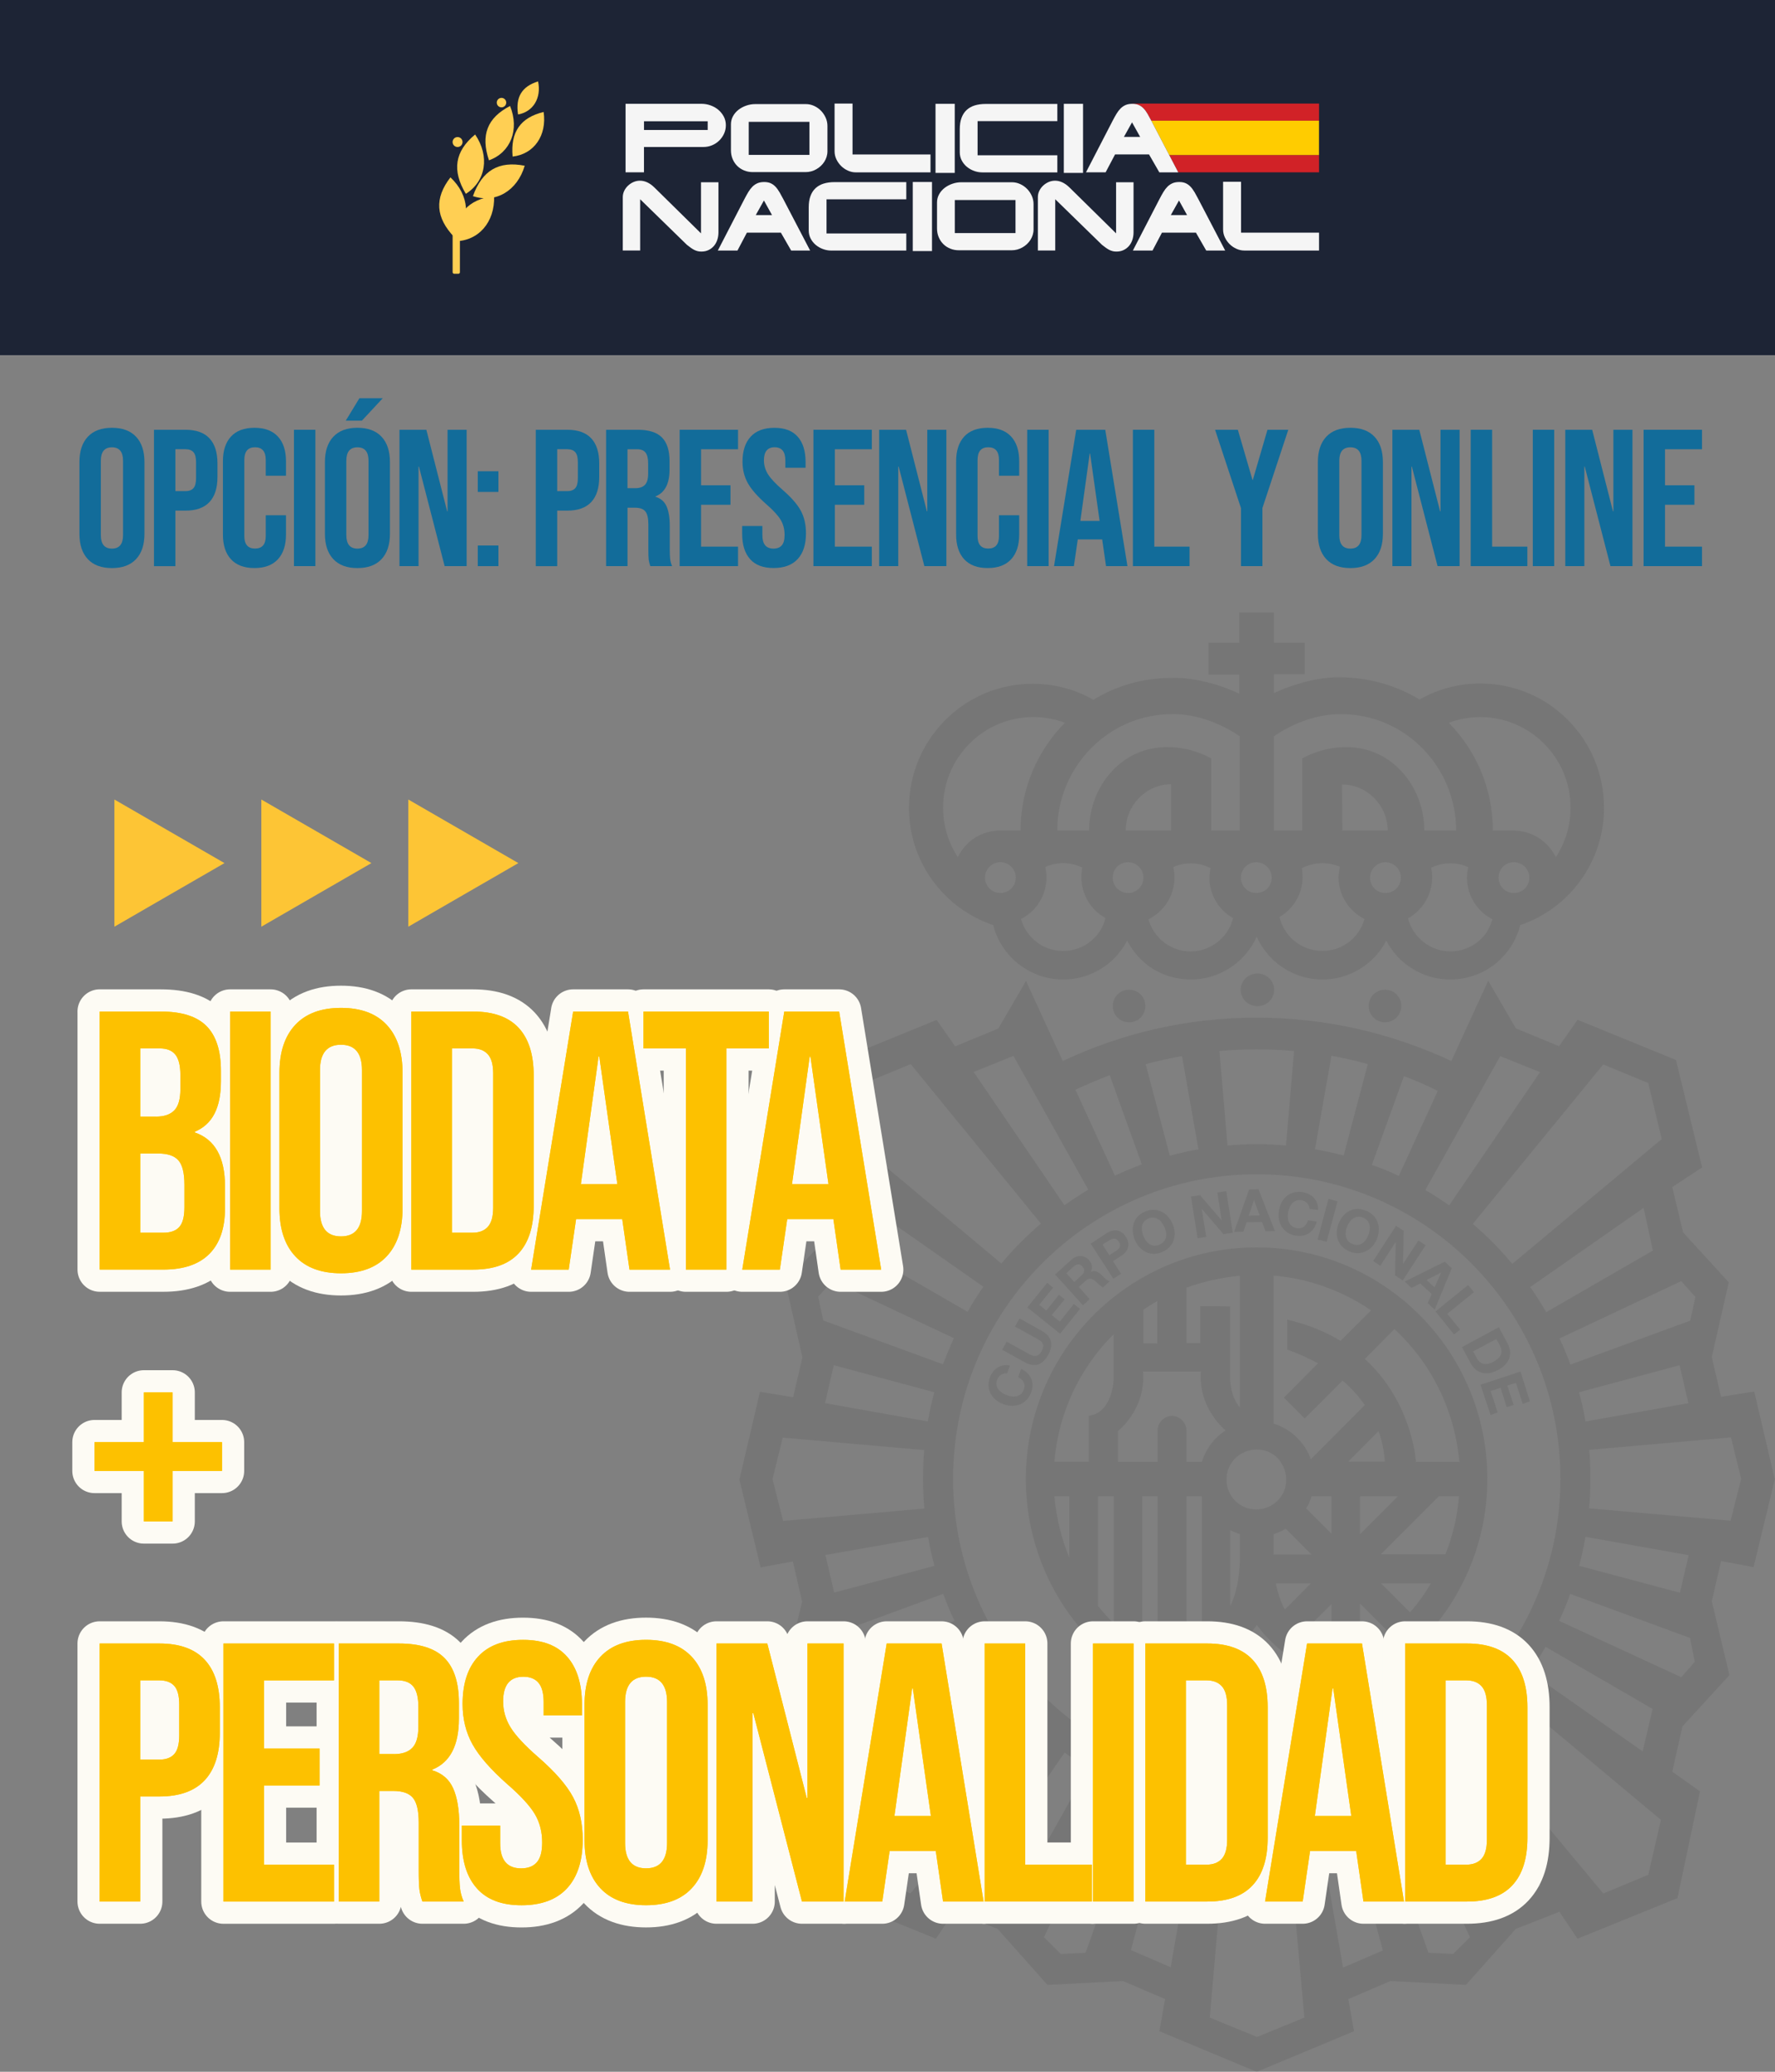 <?xml version="1.0" encoding="UTF-8"?>
<svg id="Capa_1" data-name="Capa 1" xmlns="http://www.w3.org/2000/svg" viewBox="0 0 600 700">
  <rect x="0" y="0" width="600" height="700" fill="#808080" stroke="none"/>
  <defs>
    <style>
      .cls-1 {
        fill: #232322;
        opacity: .1;
      }

      .cls-1, .cls-2, .cls-3, .cls-4, .cls-5, .cls-6, .cls-7, .cls-8, .cls-9, .cls-10 {
        stroke-width: 0px;
      }

      .cls-11 {
        fill: none;
        stroke: #fdfbf4;
        stroke-linecap: round;
        stroke-linejoin: round;
        stroke-width: 15px;
      }

      .cls-2 {
        fill: #1d2435;
      }

      .cls-3 {
        fill: #126c9a;
      }

      .cls-4 {
        fill: #d12227;
      }

      .cls-5 {
        fill: #fc0;
      }

      .cls-6 {
        fill: #fdc100;
      }

      .cls-7 {
        fill: #fdc535;
      }

      .cls-8 {
        fill: #ffce00;
      }

      .cls-9 {
        fill: #ffcf53;
      }

      .cls-10 {
        fill: #f5f5f5;
      }
    </style>
  </defs>
  <path class="cls-1" d="m376.14,339.91c0-3.05,2.42-5.51,5.51-5.51s5.51,2.42,5.51,5.51-2.42,5.51-5.51,5.51-5.51-2.47-5.51-5.51m86.51,0c0,3.05,2.51,5.51,5.51,5.51s5.51-2.42,5.51-5.51-2.42-5.51-5.51-5.51-5.51,2.47-5.51,5.51m-43.26-5.47c0,3.05,2.51,5.51,5.65,5.51s5.65-2.42,5.65-5.51-2.51-5.51-5.65-5.51-5.65,2.47-5.65,5.51m-78,126.95c-3.18-.67-5.78,1.17-6.81,4.12-1.43,4.12.85,7.62,4.8,9.01,3.9,1.3,7.8-.09,9.23-4.21,1.17-3.27-.22-6.32-3.45-7.8l-.99,2.82c1.66.85,2.6,2.29,1.97,4.03-.9,2.69-3.5,2.91-5.74,2.06-2.38-.85-4.26-2.6-3.36-5.24.54-1.43,1.97-2.38,3.36-2.15,0,0,.99-2.64.99-2.64Zm3.23-15.91l-1.52,2.73,7.71,4.26c1.84.99,2.38,2.15,1.3,4.03-1.21,2.2-2.73,1.84-4.12,1.08l-7.71-4.26-1.52,2.73,7.71,4.26c3.36,1.84,6.01.85,7.84-2.51s1.3-6.19-2.06-8.07c0,0-7.62-4.26-7.62-4.26Zm13.72,5.15l6.72-8.38-2.06-1.66-4.75,5.96-2.73-2.2,4.35-5.33-1.93-1.52-4.26,5.29-2.38-1.93,4.66-5.78-1.97-1.66-6.72,8.34s11.07,8.88,11.07,8.88Zm4.8-17.48l2.51-2.29c.99-.99,1.17-1.93.22-2.96-.9-.99-1.84-.9-2.91,0l-2.51,2.29,2.69,2.96Zm-6.5-2.51l5.65-5.11c1.93-1.66,4.26-1.43,5.74.13,1.08,1.21,1.43,2.6.67,4.12,1.39-.76,2.73.09,3.72,1.08.63.63,1.75,1.84,2.69,2.06l-2.29,2.06c-.9-.45-1.84-1.43-2.69-2.2-1.17-.9-2.06-1.08-3.18,0l-2.29,2.06,3.68,4.12-2.29,2.06s-9.41-10.4-9.41-10.4Zm18.33-6.54l2.06-1.3c1.21-.76,2.15-1.75,1.17-3.27-.99-1.52-2.2-1.08-3.45-.31l-2.06,1.3,2.29,3.59Zm-6.28-3.9l5.33-3.5c2.96-1.93,5.33-.76,6.54,1.17,1.3,1.93,1.39,4.57-1.61,6.5l-2.73,1.75,2.73,4.26-2.6,1.66-7.67-11.83Zm17.89-2.42c.9,2.2,2.82,3.9,5.42,2.73s2.6-3.72,1.61-5.87c-.99-2.29-2.96-4.03-5.51-2.91-2.51,1.17-2.51,3.77-1.52,6.05m-2.91,1.3c-1.66-3.9-.67-7.93,3.27-9.68,3.99-1.75,7.71.22,9.37,4.03,1.66,3.72.63,7.8-3.36,9.55-3.94,1.79-7.58-.18-9.28-3.9m21.16-.72l2.91-.45-1.52-9.37h.09l7.26,8.47,3.14-.54-2.2-13.99-3,.45,1.43,9.37-7.31-8.47-3.05.45,2.24,14.08Zm17.3-7.62l3.68-.09-1.93-5.2-1.75,5.29Zm.09-8.83l3.18-.09,5.56,14.12-3.18.09-1.17-3.14-5.24.09-1.08,3.18-3.14.09s5.07-14.34,5.07-14.34Zm23.35,6.9c.13-3.27-2.15-5.51-5.24-6.01-4.35-.67-7.4,2.15-8.02,6.32-.63,4.03,1.39,7.71,5.74,8.38,3.45.54,6.19-1.3,7.04-4.75l-2.96-.45c-.54,1.84-1.75,2.91-3.68,2.69-2.73-.45-3.45-2.96-3.05-5.24.4-2.42,1.84-4.66,4.57-4.21,1.52.22,2.69,1.52,2.69,2.96l2.91.31Zm-.18,10l3.05.76,3.68-13.67-3.05-.85-3.68,13.76Zm9.95-4.35c-.85,2.2-.76,4.8,1.84,5.87,2.6,1.08,4.44-.76,5.33-2.96.9-2.29.85-4.89-1.75-5.96-2.64-1.03-4.53.76-5.42,3.05m-2.82-1.12c1.52-3.9,5.11-5.96,9.23-4.26,4.03,1.61,5.24,5.65,3.68,9.55-1.52,3.72-5.2,5.87-9.23,4.21-4.08-1.7-5.24-5.69-3.68-9.5m11.65,12.73l2.42,1.61,5.11-7.93h.09l-.22,11.16,2.6,1.75,7.71-11.92-2.42-1.61-5.2,7.93.22-11.21-2.6-1.66s-7.71,11.88-7.71,11.88Zm18.06,6.41l2.69,2.51,2.2-5.02s-4.89,2.51-4.89,2.51Zm6.14-6.19l2.38,2.2-5.78,13.99-2.38-2.2,1.39-3.05-3.9-3.59-2.96,1.52-2.29-2.15s13.54-6.72,13.54-6.72Zm-3.14,16.81l6.28,7.8,2.06-1.66-4.35-5.33,9.01-7.31-1.97-2.42s-11.03,8.92-11.03,8.92Zm12.73,13.49l1.3,2.42c.85,1.61,2.69,2.6,5.42,1.17,2.51-1.3,3.68-3.05,2.2-5.78l-1.08-1.97-7.84,4.17Zm8.7-8.16l2.91,5.42c1.75,3.27.99,6.81-3.14,9.01-3.59,1.97-7.26,1.52-9.32-2.29l-2.91-5.42,12.46-6.72Zm-6.19,19.45l3.36,10.22,2.42-.85-2.38-7.26,3.36-1.08,2.06,6.54,2.38-.76-2.15-6.54,2.91-.9,2.29,7.08,2.42-.85-3.18-10.09s-13.49,4.48-13.49,4.48Zm-107.36,116.14l2.29.76c1.39.45,2.69.54,3.27-1.17.63-1.66-.54-2.42-1.93-2.91l-2.29-.76-1.34,4.08Zm-.76-7.35l6.01,2.06c3.27,1.17,3.9,3.68,3.14,5.87-.76,2.15-2.73,3.81-6.1,2.69l-3.05-1.08-1.66,4.8-2.96-.99s4.62-13.36,4.62-13.36Zm11.43,11.16c-.45,2.38.13,4.89,2.91,5.33,2.73.54,4.21-1.61,4.66-3.9.54-2.42-.09-4.98-2.82-5.51-2.73-.49-4.26,1.66-4.75,4.08m-3.05-.54c.85-4.21,3.99-6.86,8.25-6.01,4.35.85,6.19,4.57,5.42,8.7-.76,3.99-3.99,6.72-8.25,5.87s-6.19-4.53-5.42-8.56m14.3,9.55l9.91.67.22-2.6-6.86-.45.76-11.61-3.05-.13s-.99,14.12-.99,14.12Zm11.48.45l3.14-.09-.49-14.16-3.14.09.49,14.16Zm16.59-11.12c-.85-3.18-3.68-4.66-6.72-4.21-4.35.63-6.41,4.21-5.87,8.38.54,4.03,3.59,6.95,7.93,6.32,3.45-.45,5.51-3.05,5.33-6.63l-2.96.4c0,1.93-.85,3.36-2.73,3.59-2.73.4-4.12-1.84-4.48-4.21-.4-2.42.4-4.98,3.14-5.33,1.52-.22,3.05.67,3.45,2.06,0,0,2.91-.36,2.91-.36Zm3.27,8.7l2.96-.76-3.45-13.72-2.96.76,3.45,13.72Zm7.13-7.58l3.45-1.21-3.45-4.35v5.56Zm-2.6-8.29l3.05-1.08,9.59,11.65-3.05,1.08-2.06-2.69-5.02,1.75v3.36l-2.96.99.45-15.06Zm-41.96,102.7l6.01-69.3c3.27.31,6.54.45,9.86.45s6.63-.13,9.91-.45l6.19,69.3-16,6.54-15.96-6.54Zm35.68-70.6c3.14-.63,6.28-1.3,9.37-2.06l13.45,49.98-13.45,5.78-9.37-53.7m19.01-5.11c2.96-1.17,5.96-2.38,8.92-3.72l24.34,52.27-5.65,5.65-8.38-.4-19.23-53.79m18.15-8.61c2.73-1.61,5.51-3.36,8.07-5.2l31.06,45.01-13.67,5.42-25.46-45.23m15.64-11.07c4.89-4.12,9.37-8.61,13.58-13.58l50.43,42.14-4.26,18.56-15.2,6.32-44.56-53.43m19.63-21.43c1.93-2.73,3.72-5.56,5.42-8.47l36.17,20.98-3.36,14.34-38.24-26.85m10-17.26c1.39-2.96,2.69-6.01,3.72-9.1l40.52,14.88,1.61,8.07-4.57,5.2-41.28-19.05m6.77-18.6c.85-3.18,1.52-6.41,2.15-9.77l34.87,6.19-2.96,12.69-34.07-9.1m3.36-19.41c.31-3.27.45-6.54.45-10,0-3.27-.09-6.54-.4-9.77l47.92-4.21,3.45,14.03-3.59,14.12-47.83-4.17m-1.21-29.36c-.54-3.36-1.3-6.63-2.2-9.86l34.02-9.14,2.96,12.82-34.78,6.19m-5.11-19.23c-1.08-3.05-2.29-5.96-3.68-8.83l41.15-19.36,4.8,5.33-1.75,8.02-40.52,14.84m-8.16-17.71c-1.66-2.91-3.5-5.74-5.42-8.47l38.33-26.76,3.14,14.43-36.04,20.8m-11.48-16.32c-4.12-4.89-8.56-9.46-13.36-13.49l44.11-53.88,15.2,6.28,4.57,18.92-50.52,42.18m-21.34-19.77c-2.6-1.84-5.24-3.59-8.07-5.2l25.33-45.23,13.45,5.42-30.71,45.01m-17.03-9.95c-2.96-1.43-6.01-2.69-9.1-3.72l10.85-29.99c3.9,1.43,7.71,3.14,11.43,4.98l-13.18,28.73m17.8-38.82c-20.08-9.37-42.41-14.66-65.85-14.66s-45.63,5.24-65.54,14.66l-12.42-27.07-9.37,16.09-14.57,6.01-6.28-8.92-33.26,13.58-8.83,36.31,10.09,6.63-3.68,15.33-15.42,16.85,5.74,25.33-3.14,13.45-11.21-1.84-6.95,29.67,7.17,29.67,10.89-2.02,3.14,13.58-5.96,24.97,15.78,17.17,3.36,15.33-9.37,6.63,7.62,36.08,33.8,13.72,6.1-9.1,14.75,5.78,16.85,18.92,25.51-1.3,14.25,6.1-1.93,10.85,32.9,13.72,32.9-13.72-1.93-10.85,14.25-6.1,25.51,1.3,16.85-18.92,14.75-5.78,6.1,9.1,33.8-13.72,7.62-36.08-9.37-6.63,3.45-15.33,15.87-17.3-5.96-24.97,3.14-13.58,10.98,2.06,7.17-29.67-6.95-29.67-11.21,1.79-3.14-13.45,5.74-25.24-15.42-16.85-3.68-15.33,10.09-6.63-8.83-36.31-33.26-13.58-6.28,8.92-14.57-6.01-9.37-16.09-12.46,27.12m-127.08,9.68c3.81-1.75,7.62-3.36,11.61-4.89l10.85,30.12c-3.14,1.17-6.1,2.42-9.1,3.81l-13.36-29.05m23.76-8.61c3.99-1.08,8.07-1.97,12.28-2.73l5.56,31.51c-3.27.54-6.5,1.3-9.68,2.15,0,0-8.16-30.93-8.16-30.93Zm24.92-4.44c4.12-.4,8.34-.54,12.51-.54s8.61.13,12.73.54l-2.73,31.92c-3.27-.31-6.54-.45-9.91-.45s-6.63.13-9.86.45l-2.73-31.92Zm37.88,1.61c4.21.76,8.25,1.66,12.28,2.82l-8.16,30.88c-3.18-.85-6.41-1.52-9.68-2.15,0,0,5.56-31.56,5.56-31.56Zm-82.21,45.23c-2.73,1.66-5.42,3.45-8.07,5.24l-30.66-45.01,13.45-5.42,25.28,45.18m-16,11.48c-4.83,4.11-9.3,8.62-13.36,13.49l-50.43-42.18,4.57-18.92,15.2-6.28,44.02,53.88m-19.45,21.34c-1.93,2.73-3.72,5.56-5.33,8.47l-35.95-20.75,3.14-14.43,38.15,26.72m-10,17.35c-1.3,2.91-2.51,5.87-3.68,8.83l-40.43-14.79-1.75-8.02,4.8-5.33,41.06,19.32m-6.59,18.29c-.9,3.18-1.61,6.5-2.2,9.86l-34.74-6.19,2.96-12.82,33.98,9.14m-3.41,19.54c-.31,3.18-.4,6.5-.4,9.77s.13,6.72.45,10l-47.74,4.17-3.59-14.12,3.45-14.03,47.83,4.21m1.3,29.36c.54,3.27,1.3,6.54,2.15,9.77l-33.89,9.01-2.96-12.69,34.7-6.1m5.11,19.23c1.17,3.14,2.38,6.19,3.81,9.1l-41.19,19.01-4.57-5.2,1.61-8.07,40.34-14.84m8.38,17.93c1.66,2.91,3.5,5.74,5.42,8.56l-38.15,26.76-3.36-14.34,36.08-20.98m11.52,16.36c4.13,4.88,8.64,9.42,13.49,13.58l-44.47,53.34-15.2-6.32-4.26-18.56,50.43-42.05m21.16,19.36c2.6,1.84,5.24,3.59,8.07,5.2l-25.42,45.18-13.67-5.42,31.02-44.96m17.39,10.13c2.91,1.3,5.87,2.6,8.92,3.72l-19.23,53.79-8.38.4-5.65-5.65,24.34-52.27m18.47,6.72c3.14.85,6.28,1.52,9.37,1.97l-9.37,53.7-13.45-5.78,13.45-49.89m-73.56-109.33c0-56.84,45.95-102.92,102.65-102.92s102.65,46.08,102.65,102.92-45.95,102.92-102.65,102.92-102.65-46.08-102.65-102.92m180.6,0c0,43.17-34.96,78.22-78,78.22s-78-35.01-78-78.22,34.96-78.22,78-78.22,78,35.01,78,78.22Zm-31.42-50.61l-10,10.09c15.55,14.12,17.17,33.17,17.3,34.78h14.66c-1.61-17.75-9.68-33.57-21.96-44.87Zm-40.84,31.92c5.87,1.84,10.53,6.32,12.6,12.06l18.24-18.33c-1.93-2.73-4.35-5.56-7.49-8.25l-12.82,12.82-7.04-7.04,11.52-11.61c-3.05-1.66-6.5-3.27-10.4-4.66v-10.09c7.08,1.61,13.04,4.12,18.02,7.17l10.31-10.31c-9.55-6.54-20.84-10.76-32.95-11.74,0,0,0,49.98,0,49.98Zm12.73,44.24v-.09l-8.61-8.61c-1.3.76-2.69,1.39-4.12,1.84v6.86s12.73,0,12.73,0Zm-11.97,9.77c.67,3.5,1.75,6.41,3.05,8.83l8.79-8.83h-11.83Zm-6.5-45.23c-2.15,0-4.03.67-5.74,1.75-.99.67-1.84,1.43-2.51,2.42-1.21,1.66-1.93,3.72-1.93,5.96s.67,4.12,1.75,5.74c.67.99,1.61,1.93,2.6,2.6,1.61,1.17,3.59,1.75,5.74,1.75s4.12-.67,5.74-1.75c.99-.67,1.93-1.61,2.6-2.6,1.17-1.61,1.75-3.59,1.75-5.74s-.67-4.26-1.93-5.96c-.54-.99-1.39-1.84-2.38-2.42-1.57-1.17-3.54-1.75-5.69-1.75Zm-8.92,27.21v25.73c1.93-4.03,3.14-9.14,3.27-15.78v-8.56c-1.12-.4-2.29-.85-3.27-1.39Zm-14.79-63.16h4.66v-12.51l10.09.09v24.65s.13,5.87,3.27,9.46v-44.47c-6.28.63-12.28,1.97-18.02,4.03,0,0,0,18.74,0,18.74Zm-14.52.09h4.66v-14.3c-1.52.85-3.14,1.84-4.66,2.91,0,0,0,11.39,0,11.39Zm-25.1,51.64h-5.02c.63,7.31,2.38,14.25,5.02,20.75v-20.75Zm15.06,0h-5.33v37.07c1.66,2.06,3.45,4.03,5.33,5.96v-43.03Zm0-54.78c-11.3,11.21-18.69,26.31-20.08,43.12h11.65v-15.55c8.07-.99,8.38-12.28,8.38-12.28v-15.29h.04Zm14.79,54.78h-5.2v49.98c1.52.22,3.27.4,5.2.4v-50.38Zm9.77-22.14v10.53h5.2c1.39-4.44,4.21-8.16,8.02-10.62-1.21-1.08-9.23-8.16-8.34-19.9h-19.54c.99,12.82-8.47,20.08-8.47,20.08v10.44h13.36v-10.53c0-2.69,2.2-5.02,4.89-5.02s4.89,2.38,4.89,5.02Zm0,71.45c1.75-.45,3.5-1.17,5.2-1.97v-47.34h-5.2v49.31Zm45.54,10.13c-13.72-4.03-21.74-15.96-21.74-15.96,0,0-8.02,11.92-21.83,15.96,6.86,2.29,14.21,3.5,21.74,3.5s14.97-1.21,21.83-3.5Zm3.5-23.04l-9.32,9.32c2.91,2.06,6.1,3.27,9.32,3.99v-13.31Zm0-23.71v-12.69h-6.72c-.45,1.43-1.08,2.82-1.84,4.12l8.56,8.56Zm5.65-24.39h12.37c-.09-.67-.13-4.8-2.15-10.31l-10.22,10.31Zm3.99,11.7v12.82l12.82-12.82h-12.82Zm10,46.26l-10-10v14.12c2.15-.09,4.03-.4,5.56-.63,1.52-1.17,3-2.29,4.44-3.5Zm13.94-16.81h-16.85l9.77,9.77c2.69-2.96,5.02-6.28,7.08-9.77Zm9.5-29.45h-6.81l-19.59,19.59h21.83c2.42-6.14,4.03-12.73,4.57-19.59Zm49.04-232.65c0,18.38-11.83,34.11-28.33,39.67-2.69,10.62-12.19,18.38-23.67,18.38-9.37,0-17.57-5.33-21.61-13.13-4.18,8.08-12.51,13.14-21.61,13.13-9.91,0-18.38-5.96-22.19-14.43-3.81,8.47-12.37,14.43-22.19,14.43s-17.57-5.33-21.61-13.13c-4.18,8.08-12.51,13.14-21.61,13.13-11.39,0-20.98-7.84-23.67-18.38-16.54-5.56-28.46-21.2-28.46-39.58,0-23.17,18.69-41.96,41.82-41.96,7.49,0,14.48,1.97,20.53,5.42,7.71-4.75,16.76-7.4,26.4-7.4,11.3-.4,22.91,5.33,22.91,5.33v-6.45h-10.4v-10.76h10.4v-10.22h11.7v10.22h10.4v10.62h-10.4v6.41s11.52-5.74,22.82-5.33c9.68.09,18.69,2.82,26.4,7.49,6.25-3.57,13.33-5.44,20.53-5.42,23.13,0,41.82,18.74,41.82,41.96Zm-198.85,23.62c0-2.87-2.33-5.2-5.2-5.2-2.87,0-5.2,2.33-5.2,5.2,0,2.91,2.29,5.2,5.2,5.2s5.2-2.29,5.2-5.2Zm1.61-15.91c0-14.12,5.74-27.03,14.97-36.4-3.4-1.27-7-1.92-10.62-1.93-16.85,0-30.53,13.67-30.53,30.62,0,6.19,1.84,11.92,4.98,16.72,2.61-5.51,8.16-9.01,14.25-9.01,0,0,6.95,0,6.95,0Zm28.73,29.59c-5.06-2.78-8.2-8.12-8.16-13.9,0-.99.09-2.06.31-3.14-1.97-.99-4.21-1.52-6.5-1.52-2.15,0-4.21.45-6.01,1.3.22,1.17.4,2.29.4,3.45,0,6.19-3.5,11.52-8.61,14.12.45,1.52,1.08,2.96,1.97,4.26,2.69,3.99,7.17,6.54,12.28,6.54,6.86.04,12.73-4.71,14.3-11.12Zm12.82-13.67c0-2.82-2.29-5.2-5.2-5.2s-5.2,2.29-5.2,5.2c0,2.87,2.33,5.2,5.2,5.2,2.87,0,5.2-2.33,5.2-5.2Zm9.32-15.91v-15.64c-8.47,0-15.33,7.17-15.33,15.64h15.33Zm20.98,29.59c-4.96-2.78-8.03-8.03-8.02-13.72.09-1.08.13-2.15.4-3.18-1.97-.99-4.26-1.61-6.72-1.61-2.06,0-4.03.45-5.87,1.21.22,1.17.4,2.29.4,3.5,0,6.28-3.59,11.61-8.79,14.21,1.75,6.28,7.49,10.85,14.25,10.85,6.79-.03,12.69-4.66,14.34-11.25Zm2.24-29.59v-31.83s-10.31-7.71-22.91-7.49c-21.43,0-38.77,17.84-38.77,39.31h10.76c0-14.97,11.21-28.69,27.03-28.15,7.93,0,14.25,3.81,14.25,3.81v24.34h9.64Zm10.8,15.91c0-2.87-2.33-5.2-5.2-5.2-2.87,0-5.2,2.33-5.2,5.2,0,2.91,2.29,5.2,5.2,5.2s5.2-2.29,5.2-5.2Zm.76-47.74v31.83h9.55v-24.34s6.32-3.81,14.25-3.81c15.78-.54,27.03,13.18,27.03,28.15h10.76c0-21.52-17.3-39.31-38.77-39.31-12.51-.22-22.82,7.49-22.82,7.49Zm23.13,31.83h15.33c0-8.47-6.95-15.55-15.42-15.55l.09,15.55Zm7.49,29.9c-5.39-2.68-8.8-8.19-8.79-14.21.09-1.08.22-2.29.45-3.45-1.86-.79-3.85-1.2-5.87-1.21-2.51,0-4.89.63-6.95,1.66.13.99.22,2.06.22,3.05,0,5.74-3.14,10.76-7.8,13.49,1.57,6.7,7.55,11.44,14.43,11.43,6.81.09,12.55-4.48,14.3-10.76Zm12.28-13.99c0-2.87-2.33-5.2-5.2-5.2-2.87,0-5.2,2.33-5.2,5.2,0,2.91,2.29,5.2,5.2,5.2s5.2-2.29,5.2-5.2Zm30.97,14.08c-6.45-3.3-9.83-10.56-8.2-17.62-1.84-.85-3.9-1.3-6.01-1.3-2.38,0-4.57.54-6.5,1.52,1.39,6.79-1.78,13.71-7.84,17.08,1.66,6.41,7.49,11.16,14.34,11.16,5.11,0,9.68-2.6,12.28-6.54.81-1.34,1.48-2.78,1.93-4.3Zm12.46-14.08c0-2.82-2.29-5.2-5.2-5.2s-5.2,2.29-5.2,5.2,2.29,5.2,5.2,5.2,5.2-2.29,5.2-5.2Zm13.94-23.62c0-16.85-13.67-30.62-30.53-30.62-3.72,0-7.31.67-10.62,1.93,9.23,9.37,14.88,22.28,14.88,36.4h6.86c6.41,0,11.83,3.68,14.43,9.01,3.14-4.84,4.98-10.53,4.98-16.72Zm-87.14,304.99l-1.17,2.42,2.38-.63,1.43-2.51s-2.64.72-2.64.72Z"/>
  <rect class="cls-2" x="0" y="0" width="600" height="120"/>
  <g>
    <polygon class="cls-7" points="75.88 291.62 57.27 302.36 38.67 313.11 38.67 291.62 38.67 270.14 57.27 280.88 75.88 291.62"/>
    <polygon class="cls-7" points="125.55 291.62 106.95 302.36 88.34 313.11 88.34 291.62 88.34 270.14 106.95 280.88 125.55 291.62"/>
    <polygon class="cls-7" points="175.22 291.62 156.62 302.36 138.02 313.11 138.02 291.62 138.02 270.14 156.62 280.88 175.22 291.62"/>
  </g>
  <g>
    <g>
      <polygon class="cls-4" points="398.28 58.23 445.87 58.23 445.87 52.38 395.23 52.38 398.28 58.23"/>
      <path class="cls-4" d="m382.68,35v.08s.06,0,.09,0c.85,0,1.57.14,2.18.41.6.27,1.14.66,1.62,1.16s.93,1.12,1.35,1.85c.39.68.81,1.44,1.25,2.28h56.7v-5.78h-63.18Z"/>
      <path class="cls-5" d="m389.27,40.98l5.95,11.4h50.64v-11.59h-56.7c.03.06.07.13.1.19Z"/>
      <g>
        <path class="cls-10" d="m242.81,37.09c-.77-.64-1.65-1.13-2.64-1.49-.99-.35-2.01-.53-3.05-.53h-25.66v23.16h6.22v-8.57h20.12c1.01,0,1.97-.19,2.89-.57.91-.38,1.72-.91,2.41-1.58.69-.67,1.24-1.45,1.65-2.35.41-.89.61-1.85.61-2.87s-.24-2.04-.71-2.92c-.47-.88-1.09-1.64-1.85-2.28Zm-3.59,6.83h-21.53v-2.94h21.53v2.94Z"/>
        <path class="cls-10" d="m277.5,37.4c-.66-.68-1.44-1.22-2.32-1.62-.88-.4-1.81-.61-2.77-.61h-17.1c-1.04,0-2.06.17-3.04.51-.99.34-1.86.81-2.64,1.41-.77.6-1.39,1.32-1.85,2.16-.46.84-.7,1.76-.7,2.76v8.77c0,1.06.19,2.05.57,2.95.38.9.9,1.68,1.56,2.34.66.65,1.44,1.16,2.34,1.53.9.37,1.88.55,2.92.55h17.85c.64,0,1.27-.08,1.89-.25.61-.17,1.19-.41,1.74-.72s1.05-.68,1.51-1.11c.46-.43.86-.9,1.19-1.43.33-.52.59-1.08.77-1.67.18-.59.28-1.21.28-1.85v-8.57c0-.97-.2-1.9-.6-2.79-.4-.89-.93-1.67-1.59-2.35Zm-3.89,14.94h-20.52v-11.17h20.52v11.17Z"/>
        <path class="cls-10" d="m288.18,35h-6.07v16.11c0,.94.2,1.84.61,2.71.41.86.95,1.62,1.62,2.28s1.44,1.18,2.3,1.56c.86.39,1.75.58,2.66.58h25.24v-6.05h-26.36v-17.18Z"/>
        <rect class="cls-10" x="316.23" y="35.08" width="6.5" height="23.34"/>
        <path class="cls-10" d="m329.48,35.62c-1.09.34-2.01.87-2.76,1.57s-1.32,1.59-1.71,2.67c-.39,1.07-.58,2.33-.58,3.79v7.79c0,1,.22,1.92.65,2.75.43.83,1.01,1.55,1.72,2.15.72.6,1.53,1.07,2.44,1.4.91.34,1.85.51,2.81.51h25.36v-5.78h-26.96v-11.54h26.96v-5.81h-24.2c-1.41,0-2.66.17-3.75.51Z"/>
        <rect class="cls-10" x="359.6" y="35.08" width="6.5" height="23.34"/>
        <path class="cls-10" d="m236.95,78.84l-15.79-15.54c-1.55-1.5-3.17-2.25-4.84-2.25-.75,0-1.47.15-2.16.45-.7.3-1.31.71-1.85,1.21-.54.51-.98,1.09-1.3,1.76s-.49,1.38-.49,2.12v18.05h5.87v-17.32l15.8,15.4c.5.4.96.74,1.36,1.03.41.29.8.52,1.17.71.37.18.75.32,1.13.41.38.09.79.13,1.23.13.91,0,1.72-.17,2.44-.52.72-.35,1.32-.81,1.82-1.4s.87-1.27,1.13-2.06c.26-.79.39-1.62.39-2.51v-16.92h-5.9v17.26Z"/>
        <path class="cls-10" d="m263.47,64.92c-.42-.73-.87-1.35-1.35-1.85-.48-.51-1.02-.89-1.62-1.16-.6-.27-1.33-.41-2.18-.41s-1.62.13-2.25.4c-.63.27-1.2.65-1.7,1.14-.5.5-.97,1.1-1.39,1.8s-.87,1.5-1.33,2.39l-9.01,17.43h6.64l3.19-6.05h11.49l3.48,6.05h6.41l-9.01-17.26c-.48-.92-.93-1.74-1.35-2.48Zm-8,7.75l2.76-4.93,2.73,4.93h-5.49Z"/>
        <path class="cls-10" d="m278.42,62.03c-1.09.34-2.01.87-2.76,1.57s-1.32,1.59-1.71,2.67c-.39,1.07-.58,2.33-.58,3.79v7.79c0,1,.22,1.92.65,2.75.43.83,1.01,1.55,1.72,2.15.72.6,1.53,1.07,2.44,1.4.91.34,1.85.51,2.81.51h25.36v-5.78h-26.96v-11.54h26.96v-5.81h-24.2c-1.41,0-2.66.17-3.75.51Z"/>
        <rect class="cls-10" x="308.54" y="61.49" width="6.5" height="23.34"/>
        <path class="cls-10" d="m347.16,63.81c-.66-.68-1.44-1.22-2.32-1.62-.88-.4-1.81-.61-2.77-.61h-17.1c-1.04,0-2.06.17-3.04.51-.99.34-1.86.81-2.64,1.41-.77.6-1.39,1.32-1.85,2.16-.47.84-.7,1.76-.7,2.76v8.77c0,1.06.19,2.05.57,2.95.38.9.9,1.68,1.56,2.34.66.65,1.44,1.16,2.35,1.53.9.37,1.88.55,2.92.55h17.85c.64,0,1.27-.08,1.89-.25.61-.17,1.19-.41,1.74-.72.55-.31,1.05-.68,1.51-1.11.46-.43.86-.9,1.19-1.43s.59-1.08.77-1.67.28-1.21.28-1.85v-8.57c0-.97-.2-1.9-.6-2.79-.4-.89-.93-1.67-1.59-2.35Zm-3.89,14.94h-20.52v-11.17h20.52v11.17Z"/>
        <path class="cls-10" d="m377.26,78.84l-15.79-15.54c-1.55-1.5-3.17-2.25-4.84-2.25-.75,0-1.47.15-2.16.45-.69.3-1.31.71-1.85,1.21-.54.51-.98,1.09-1.3,1.76-.33.67-.49,1.38-.49,2.12v18.05h5.87v-17.32l15.8,15.4c.5.4.95.74,1.36,1.03.41.29.8.52,1.17.71.37.18.75.32,1.13.41.38.09.79.13,1.23.13.91,0,1.72-.17,2.44-.52.71-.35,1.32-.81,1.82-1.4.5-.59.87-1.27,1.13-2.06.26-.79.39-1.62.39-2.51v-16.92h-5.9v17.26Z"/>
        <path class="cls-10" d="m403.77,64.92c-.42-.73-.87-1.35-1.35-1.85s-1.02-.89-1.62-1.16c-.6-.27-1.33-.41-2.18-.41s-1.62.13-2.25.4c-.63.27-1.2.65-1.7,1.14-.5.5-.97,1.1-1.39,1.8s-.87,1.5-1.33,2.39l-9.01,17.43h6.64l3.19-6.05h11.49l3.48,6.05h6.41l-9.01-17.26c-.48-.92-.93-1.74-1.35-2.48Zm-8,7.75l2.76-4.93,2.73,4.93h-5.49Z"/>
        <path class="cls-10" d="m419.51,78.59v-17.18h-6.07v16.11c0,.94.2,1.84.61,2.71.41.86.95,1.62,1.62,2.28s1.44,1.18,2.3,1.56c.86.39,1.75.58,2.66.58h25.24v-6.05h-26.36Z"/>
        <path class="cls-10" d="m398.28,58.23l-3.06-5.86-5.95-11.4c-.03-.07-.07-.13-.1-.19-.44-.84-.86-1.6-1.25-2.28-.42-.73-.87-1.35-1.35-1.85s-1.02-.89-1.62-1.16c-.6-.27-1.33-.41-2.18-.41-.03,0-.06,0-.09,0-.83,0-1.55.14-2.16.39-.63.27-1.2.65-1.7,1.14-.5.5-.97,1.1-1.39,1.8s-.87,1.5-1.33,2.39l-9.01,17.43h6.64l3.19-6.05h11.49l.11.2,3.37,5.86h6.41Zm-15.62-11.98h-2.74l2.74-4.91,2.74,4.91h-2.74Z"/>
      </g>
    </g>
    <g>
      <g>
        <path class="cls-9" d="m175.12,38.68c-.9-5.88,1.26-9.46,6.76-11.18,1.19,5.59-1.65,10.28-6.76,11.18Z"/>
        <path class="cls-9" d="m165.29,54.17c-2.87-8.5-.59-14.38,7.13-18.36,3.22,7.99.22,15.7-7.13,18.36Z"/>
        <path class="cls-9" d="m173.28,52.9c-.74-8.33,2.62-13.15,10.48-15.07,1.16,7.94-3.24,14.27-10.48,15.07Z"/>
        <path class="cls-9" d="m159.86,66.27c3.12-8.7,8.73-11.99,17.51-10.27-2.52,8.51-9.87,12.82-17.51,10.27Z"/>
        <path class="cls-9" d="m157.47,65.49c-4.76-7.93-3.75-14.35,3.14-20.05,4.99,7.34,3.67,15.76-3.14,20.05Z"/>
        <circle class="cls-9" cx="169.52" cy="34.67" r="1.6"/>
        <circle class="cls-9" cx="154.67" cy="47.99" r="1.68"/>
      </g>
      <path class="cls-9" d="m153.61,80.18c-6.39-6.69-6.82-13.17-1.35-20.25,6.48,6.06,7.05,14.57,1.35,20.25Z"/>
      <path class="cls-9" d="m153.65,81.51c.21-9.24,4.49-14.13,13.37-15.27.3,8.87-5.32,15.28-13.37,15.27Z"/>
      <rect class="cls-9" x="153" y="78.78" width="2.46" height="13.72" rx=".5" ry=".5"/>
    </g>
  </g>
  <g>
    <g>
      <path class="cls-11" d="m33.69,341.78h20.68c7.06,0,12.21,1.64,15.45,4.92,3.24,3.28,4.86,8.33,4.86,15.13v3.49c0,4.48-.73,8.14-2.18,10.96-1.45,2.82-3.67,4.86-6.66,6.1v.25c6.81,2.33,10.21,8.39,10.21,18.19v7.47c0,6.73-1.77,11.85-5.29,15.38s-8.7,5.29-15.51,5.29h-21.55v-87.19Zm19.06,35.5c2.74,0,4.8-.7,6.17-2.12,1.37-1.41,2.05-3.78,2.05-7.1v-4.86c0-3.16-.56-5.44-1.68-6.85-1.12-1.41-2.89-2.12-5.29-2.12h-6.6v23.04h5.36Zm2.49,39.23c2.41,0,4.19-.64,5.36-1.93,1.16-1.29,1.74-3.51,1.74-6.66v-7.6c0-3.99-.68-6.75-2.05-8.28-1.37-1.54-3.63-2.3-6.79-2.3h-6.1v26.78h7.85Z"/>
      <path class="cls-11" d="m77.78,341.78h13.7v87.19h-13.7v-87.19Z"/>
      <path class="cls-11" d="m99.82,424.48c-3.57-3.82-5.36-9.22-5.36-16.19v-45.83c0-6.98,1.79-12.37,5.36-16.19,3.57-3.82,8.72-5.73,15.45-5.73s11.87,1.91,15.44,5.73c3.57,3.82,5.36,9.22,5.36,16.19v45.83c0,6.97-1.79,12.37-5.36,16.19-3.57,3.82-8.72,5.73-15.44,5.73s-11.88-1.91-15.45-5.73Zm22.54-15.32v-47.58c0-5.73-2.37-8.59-7.1-8.59s-7.1,2.87-7.1,8.59v47.58c0,5.73,2.37,8.59,7.1,8.59s7.1-2.86,7.1-8.59Z"/>
      <path class="cls-11" d="m139.05,341.78h20.92c6.81,0,11.91,1.83,15.32,5.48,3.4,3.66,5.11,9.01,5.11,16.07v44.09c0,7.06-1.7,12.42-5.11,16.07-3.41,3.66-8.51,5.48-15.32,5.48h-20.92v-87.19Zm20.68,74.73c2.24,0,3.96-.66,5.17-1.99,1.2-1.33,1.81-3.49,1.81-6.48v-45.34c0-2.99-.6-5.15-1.81-6.48-1.21-1.33-2.93-1.99-5.17-1.99h-6.97v62.28h6.97Z"/>
      <path class="cls-11" d="m193.73,341.78h18.56l14.2,87.19h-13.7l-2.49-17.31v.25h-15.57l-2.49,17.06h-12.7l14.2-87.19Zm14.95,58.29l-6.1-43.09h-.25l-5.98,43.09h12.33Z"/>
      <path class="cls-11" d="m231.84,354.24h-14.32v-12.46h42.35v12.46h-14.32v74.73h-13.7v-74.73Z"/>
      <path class="cls-11" d="m265.1,341.78h18.56l14.2,87.19h-13.7l-2.49-17.31v.25h-15.57l-2.49,17.06h-12.7l14.2-87.19Zm14.95,58.29l-6.1-43.09h-.25l-5.98,43.09h12.33Z"/>
      <path class="cls-11" d="m48.63,496.99h-16.69v-9.72h16.69v-16.81h9.72v16.81h16.69v9.72h-16.69v17.06h-9.72v-17.06Z"/>
      <path class="cls-11" d="m33.69,555.3h20.18c6.81,0,11.91,1.83,15.32,5.48,3.4,3.65,5.11,9.01,5.11,16.07v8.59c0,7.06-1.7,12.41-5.11,16.07-3.41,3.65-8.51,5.48-15.32,5.48h-6.48v35.5h-13.7v-87.19Zm20.18,39.23c2.24,0,3.92-.62,5.04-1.87,1.12-1.25,1.68-3.36,1.68-6.35v-10.34c0-2.99-.56-5.11-1.68-6.35-1.12-1.25-2.8-1.87-5.04-1.87h-6.48v26.78h6.48Z"/>
      <path class="cls-11" d="m75.53,555.3h37.37v12.46h-23.67v23.04h18.81v12.46h-18.81v26.78h23.67v12.46h-37.37v-87.19Z"/>
      <path class="cls-11" d="m114.52,555.3h20.3c7.06,0,12.21,1.64,15.44,4.92,3.24,3.28,4.86,8.33,4.86,15.13v5.36c0,9.05-2.99,14.78-8.97,17.19v.25c3.32,1,5.67,3.03,7.04,6.1,1.37,3.07,2.05,7.18,2.05,12.33v15.32c0,2.49.08,4.5.25,6.04.17,1.54.58,3.05,1.25,4.55h-13.95c-.5-1.41-.83-2.74-1-3.99-.17-1.25-.25-3.49-.25-6.73v-15.94c0-3.99-.64-6.77-1.93-8.34-1.29-1.58-3.51-2.37-6.66-2.37h-4.73v37.37h-13.7v-87.19Zm18.68,37.37c2.74,0,4.8-.7,6.17-2.12,1.37-1.41,2.05-3.78,2.05-7.1v-6.73c0-3.15-.56-5.44-1.68-6.85-1.12-1.41-2.89-2.12-5.29-2.12h-6.23v24.91h4.98Z"/>
      <path class="cls-11" d="m161.23,638.06c-3.41-3.78-5.11-9.2-5.11-16.25v-4.98h12.95v5.98c0,5.65,2.37,8.47,7.1,8.47,2.32,0,4.09-.68,5.29-2.05,1.2-1.37,1.81-3.59,1.81-6.66,0-3.65-.83-6.87-2.49-9.65-1.66-2.78-4.73-6.12-9.22-10.03-5.65-4.98-9.59-9.49-11.83-13.51-2.24-4.03-3.36-8.57-3.36-13.64,0-6.89,1.74-12.23,5.23-16,3.49-3.78,8.55-5.67,15.2-5.67s11.52,1.89,14.88,5.67c3.36,3.78,5.04,9.2,5.04,16.25v3.61h-12.95v-4.48c0-2.99-.58-5.17-1.74-6.54-1.16-1.37-2.87-2.05-5.11-2.05-4.57,0-6.85,2.78-6.85,8.34,0,3.16.85,6.1,2.55,8.84,1.7,2.74,4.8,6.06,9.28,9.96,5.73,4.98,9.67,9.51,11.83,13.58,2.16,4.07,3.24,8.84,3.24,14.32,0,7.14-1.77,12.62-5.29,16.44-3.53,3.82-8.66,5.73-15.38,5.73s-11.67-1.89-15.07-5.67Z"/>
      <path class="cls-11" d="m202.95,638c-3.57-3.82-5.36-9.22-5.36-16.19v-45.83c0-6.98,1.78-12.37,5.36-16.19,3.57-3.82,8.72-5.73,15.44-5.73s11.87,1.91,15.44,5.73c3.57,3.82,5.36,9.22,5.36,16.19v45.83c0,6.97-1.79,12.37-5.36,16.19-3.57,3.82-8.72,5.73-15.44,5.73s-11.88-1.91-15.44-5.73Zm22.54-15.32v-47.58c0-5.73-2.37-8.59-7.1-8.59s-7.1,2.86-7.1,8.59v47.58c0,5.73,2.37,8.59,7.1,8.59s7.1-2.86,7.1-8.59Z"/>
      <path class="cls-11" d="m242.18,555.3h17.19l13.33,52.19h.25v-52.19h12.21v87.19h-14.07l-16.44-63.65h-.25v63.65h-12.21v-87.19Z"/>
      <path class="cls-11" d="m299.72,555.3h18.56l14.2,87.19h-13.7l-2.49-17.31v.25h-15.57l-2.49,17.06h-12.7l14.2-87.19Zm14.95,58.29l-6.1-43.09h-.25l-5.98,43.09h12.33Z"/>
      <path class="cls-11" d="m332.85,555.3h13.7v74.73h22.54v12.46h-36.25v-87.19Z"/>
      <path class="cls-11" d="m369.47,555.3h13.7v87.19h-13.7v-87.19Z"/>
      <path class="cls-11" d="m387.16,555.3h20.92c6.81,0,11.91,1.83,15.32,5.48,3.4,3.65,5.11,9.01,5.11,16.07v44.09c0,7.06-1.7,12.42-5.11,16.07-3.41,3.66-8.51,5.48-15.32,5.48h-20.92v-87.19Zm20.68,74.73c2.24,0,3.96-.66,5.17-1.99,1.2-1.33,1.81-3.49,1.81-6.48v-45.34c0-2.99-.6-5.15-1.81-6.48-1.21-1.33-2.93-1.99-5.17-1.99h-6.97v62.28h6.97Z"/>
      <path class="cls-11" d="m441.83,555.3h18.56l14.2,87.19h-13.7l-2.49-17.31v.25h-15.57l-2.49,17.06h-12.71l14.2-87.19Zm14.95,58.29l-6.1-43.09h-.25l-5.98,43.09h12.33Z"/>
      <path class="cls-11" d="m474.96,555.3h20.92c6.81,0,11.91,1.83,15.32,5.48,3.4,3.65,5.11,9.01,5.11,16.07v44.09c0,7.06-1.7,12.42-5.11,16.07-3.41,3.66-8.51,5.48-15.32,5.48h-20.92v-87.19Zm20.68,74.73c2.24,0,3.96-.66,5.17-1.99,1.2-1.33,1.81-3.49,1.81-6.48v-45.34c0-2.99-.6-5.15-1.81-6.48-1.2-1.33-2.93-1.99-5.17-1.99h-6.97v62.28h6.97Z"/>
    </g>
    <g>
      <path class="cls-8" d="m33.69,341.78h20.68c7.06,0,12.21,1.64,15.45,4.92,3.24,3.28,4.86,8.33,4.86,15.13v3.49c0,4.48-.73,8.14-2.18,10.96-1.45,2.82-3.67,4.86-6.66,6.1v.25c6.81,2.33,10.21,8.39,10.21,18.19v7.47c0,6.73-1.77,11.85-5.29,15.38s-8.7,5.29-15.51,5.29h-21.55v-87.19Zm19.06,35.5c2.74,0,4.8-.7,6.17-2.12,1.37-1.41,2.05-3.78,2.05-7.1v-4.86c0-3.16-.56-5.44-1.68-6.85-1.12-1.41-2.89-2.12-5.29-2.12h-6.6v23.04h5.36Zm2.49,39.23c2.41,0,4.19-.64,5.36-1.93,1.16-1.29,1.74-3.51,1.74-6.66v-7.6c0-3.99-.68-6.75-2.05-8.28-1.37-1.54-3.63-2.3-6.79-2.3h-6.1v26.78h7.85Z"/>
      <path class="cls-8" d="m77.78,341.78h13.7v87.19h-13.7v-87.19Z"/>
      <path class="cls-8" d="m99.82,424.48c-3.57-3.82-5.36-9.22-5.36-16.19v-45.83c0-6.98,1.79-12.37,5.36-16.19,3.57-3.82,8.72-5.73,15.45-5.73s11.87,1.91,15.44,5.73c3.57,3.82,5.36,9.22,5.36,16.19v45.83c0,6.97-1.79,12.37-5.36,16.19-3.57,3.82-8.72,5.73-15.44,5.73s-11.88-1.91-15.45-5.73Zm22.54-15.32v-47.58c0-5.73-2.37-8.59-7.1-8.59s-7.1,2.87-7.1,8.59v47.58c0,5.73,2.37,8.59,7.1,8.59s7.1-2.86,7.1-8.59Z"/>
      <path class="cls-8" d="m139.05,341.78h20.92c6.81,0,11.91,1.83,15.32,5.48,3.4,3.66,5.11,9.01,5.11,16.07v44.09c0,7.06-1.7,12.42-5.11,16.07-3.41,3.66-8.51,5.48-15.32,5.48h-20.92v-87.19Zm20.68,74.73c2.24,0,3.96-.66,5.17-1.99,1.2-1.33,1.81-3.49,1.81-6.48v-45.34c0-2.99-.6-5.15-1.81-6.48-1.21-1.33-2.93-1.99-5.17-1.99h-6.97v62.28h6.97Z"/>
      <path class="cls-8" d="m193.73,341.78h18.56l14.2,87.19h-13.7l-2.49-17.31v.25h-15.57l-2.49,17.06h-12.7l14.2-87.19Zm14.95,58.29l-6.1-43.09h-.25l-5.98,43.09h12.33Z"/>
      <path class="cls-8" d="m231.84,354.24h-14.32v-12.46h42.35v12.46h-14.32v74.73h-13.7v-74.73Z"/>
      <path class="cls-8" d="m265.1,341.78h18.56l14.2,87.19h-13.7l-2.49-17.31v.25h-15.57l-2.49,17.06h-12.7l14.2-87.19Zm14.95,58.29l-6.1-43.09h-.25l-5.98,43.09h12.33Z"/>
      <path class="cls-8" d="m48.63,496.99h-16.69v-9.72h16.69v-16.81h9.72v16.81h16.69v9.72h-16.69v17.06h-9.72v-17.06Z"/>
      <path class="cls-8" d="m33.69,555.3h20.18c6.81,0,11.91,1.83,15.32,5.48,3.4,3.65,5.11,9.01,5.11,16.07v8.59c0,7.06-1.7,12.41-5.11,16.07-3.41,3.65-8.51,5.48-15.32,5.48h-6.48v35.5h-13.7v-87.19Zm20.18,39.23c2.24,0,3.92-.62,5.04-1.87,1.12-1.25,1.68-3.36,1.68-6.35v-10.34c0-2.99-.56-5.11-1.68-6.35-1.12-1.25-2.8-1.87-5.04-1.87h-6.48v26.78h6.48Z"/>
      <path class="cls-8" d="m75.53,555.3h37.37v12.46h-23.67v23.04h18.81v12.46h-18.81v26.78h23.67v12.46h-37.37v-87.19Z"/>
      <path class="cls-8" d="m114.52,555.3h20.3c7.06,0,12.21,1.64,15.44,4.92,3.24,3.28,4.86,8.33,4.86,15.13v5.36c0,9.05-2.99,14.78-8.97,17.19v.25c3.32,1,5.67,3.03,7.04,6.1,1.37,3.07,2.05,7.18,2.05,12.33v15.32c0,2.49.08,4.5.25,6.04.17,1.54.58,3.05,1.25,4.55h-13.95c-.5-1.41-.83-2.74-1-3.99-.17-1.25-.25-3.49-.25-6.73v-15.94c0-3.99-.64-6.77-1.93-8.34-1.29-1.58-3.51-2.37-6.66-2.37h-4.73v37.37h-13.7v-87.19Zm18.68,37.37c2.74,0,4.8-.7,6.17-2.12,1.37-1.41,2.05-3.78,2.05-7.1v-6.73c0-3.15-.56-5.44-1.68-6.85-1.12-1.41-2.89-2.12-5.29-2.12h-6.23v24.91h4.98Z"/>
      <path class="cls-8" d="m161.23,638.06c-3.41-3.78-5.11-9.2-5.11-16.25v-4.98h12.95v5.98c0,5.65,2.37,8.47,7.1,8.47,2.32,0,4.09-.68,5.29-2.05,1.2-1.37,1.81-3.59,1.81-6.66,0-3.65-.83-6.87-2.49-9.65-1.66-2.78-4.73-6.12-9.22-10.03-5.65-4.98-9.59-9.49-11.83-13.51-2.24-4.03-3.36-8.57-3.36-13.64,0-6.89,1.74-12.23,5.23-16,3.49-3.78,8.55-5.67,15.2-5.67s11.52,1.89,14.88,5.67c3.36,3.78,5.04,9.2,5.04,16.25v3.61h-12.95v-4.48c0-2.99-.58-5.17-1.74-6.54-1.16-1.37-2.87-2.05-5.11-2.05-4.57,0-6.85,2.78-6.85,8.34,0,3.16.85,6.1,2.55,8.84,1.7,2.74,4.8,6.06,9.28,9.96,5.73,4.98,9.67,9.51,11.83,13.58,2.16,4.07,3.24,8.84,3.24,14.32,0,7.14-1.77,12.62-5.29,16.44-3.53,3.82-8.66,5.73-15.38,5.73s-11.67-1.89-15.07-5.67Z"/>
      <path class="cls-8" d="m202.95,638c-3.57-3.82-5.36-9.22-5.36-16.19v-45.83c0-6.98,1.78-12.37,5.36-16.19,3.57-3.82,8.72-5.73,15.44-5.73s11.87,1.91,15.44,5.73c3.57,3.82,5.36,9.22,5.36,16.19v45.83c0,6.97-1.79,12.37-5.36,16.19-3.57,3.82-8.72,5.73-15.44,5.73s-11.88-1.91-15.44-5.73Zm22.54-15.32v-47.58c0-5.73-2.37-8.59-7.1-8.59s-7.1,2.86-7.1,8.59v47.58c0,5.73,2.37,8.59,7.1,8.59s7.1-2.86,7.1-8.59Z"/>
      <path class="cls-8" d="m242.18,555.3h17.19l13.33,52.19h.25v-52.19h12.21v87.19h-14.07l-16.44-63.65h-.25v63.65h-12.21v-87.19Z"/>
      <path class="cls-8" d="m299.72,555.3h18.56l14.2,87.19h-13.7l-2.49-17.31v.25h-15.57l-2.49,17.06h-12.7l14.2-87.19Zm14.95,58.29l-6.1-43.09h-.25l-5.98,43.09h12.33Z"/>
      <path class="cls-8" d="m332.85,555.3h13.7v74.73h22.54v12.46h-36.25v-87.19Z"/>
      <path class="cls-8" d="m369.47,555.3h13.7v87.19h-13.7v-87.19Z"/>
      <path class="cls-8" d="m387.16,555.3h20.92c6.81,0,11.91,1.83,15.32,5.48,3.4,3.65,5.11,9.01,5.11,16.07v44.09c0,7.06-1.7,12.42-5.11,16.07-3.41,3.66-8.51,5.48-15.32,5.48h-20.92v-87.19Zm20.68,74.73c2.24,0,3.96-.66,5.17-1.99,1.2-1.33,1.81-3.49,1.81-6.48v-45.34c0-2.99-.6-5.15-1.81-6.48-1.21-1.33-2.93-1.99-5.17-1.99h-6.97v62.28h6.97Z"/>
      <path class="cls-8" d="m441.83,555.3h18.56l14.2,87.19h-13.7l-2.49-17.31v.25h-15.57l-2.49,17.06h-12.71l14.2-87.19Zm14.95,58.29l-6.1-43.09h-.25l-5.98,43.09h12.33Z"/>
      <path class="cls-8" d="m474.96,555.3h20.92c6.81,0,11.91,1.83,15.32,5.48,3.4,3.65,5.11,9.01,5.11,16.07v44.09c0,7.06-1.7,12.42-5.11,16.07-3.41,3.66-8.51,5.48-15.32,5.48h-20.92v-87.19Zm20.68,74.73c2.24,0,3.96-.66,5.17-1.99,1.2-1.33,1.81-3.49,1.81-6.48v-45.34c0-2.99-.6-5.15-1.81-6.48-1.2-1.33-2.93-1.99-5.17-1.99h-6.97v62.28h6.97Z"/>
    </g>
    <g>
      <path class="cls-6" d="m33.69,341.78h20.68c7.06,0,12.21,1.64,15.45,4.92,3.24,3.28,4.86,8.33,4.86,15.13v3.49c0,4.48-.73,8.14-2.18,10.96-1.45,2.82-3.67,4.86-6.66,6.1v.25c6.81,2.33,10.21,8.39,10.21,18.19v7.47c0,6.73-1.77,11.85-5.29,15.38s-8.7,5.29-15.51,5.29h-21.55v-87.19Zm19.06,35.5c2.74,0,4.8-.7,6.17-2.12,1.37-1.41,2.05-3.78,2.05-7.1v-4.86c0-3.16-.56-5.44-1.68-6.85-1.12-1.41-2.89-2.12-5.29-2.12h-6.6v23.04h5.36Zm2.49,39.23c2.41,0,4.19-.64,5.36-1.93,1.16-1.29,1.74-3.51,1.74-6.66v-7.6c0-3.99-.68-6.75-2.05-8.28-1.37-1.54-3.63-2.3-6.79-2.3h-6.1v26.78h7.85Z"/>
      <path class="cls-6" d="m77.78,341.78h13.7v87.19h-13.7v-87.19Z"/>
      <path class="cls-6" d="m99.82,424.48c-3.57-3.82-5.36-9.22-5.36-16.19v-45.83c0-6.98,1.79-12.37,5.36-16.19,3.57-3.82,8.72-5.73,15.45-5.73s11.87,1.91,15.44,5.73c3.57,3.82,5.36,9.22,5.36,16.19v45.83c0,6.97-1.79,12.37-5.36,16.19-3.57,3.82-8.72,5.73-15.44,5.73s-11.88-1.91-15.45-5.73Zm22.54-15.32v-47.58c0-5.73-2.37-8.59-7.1-8.59s-7.1,2.87-7.1,8.59v47.58c0,5.73,2.37,8.59,7.1,8.59s7.1-2.86,7.1-8.59Z"/>
      <path class="cls-6" d="m139.05,341.78h20.92c6.81,0,11.91,1.83,15.32,5.48,3.4,3.66,5.11,9.01,5.11,16.07v44.09c0,7.06-1.7,12.42-5.11,16.07-3.41,3.66-8.51,5.48-15.32,5.48h-20.92v-87.19Zm20.68,74.73c2.24,0,3.96-.66,5.17-1.99,1.2-1.33,1.81-3.49,1.81-6.48v-45.34c0-2.99-.6-5.15-1.81-6.48-1.21-1.33-2.93-1.99-5.17-1.99h-6.97v62.28h6.97Z"/>
      <path class="cls-6" d="m193.73,341.78h18.56l14.2,87.19h-13.7l-2.49-17.31v.25h-15.57l-2.49,17.06h-12.7l14.2-87.19Zm14.95,58.29l-6.1-43.09h-.25l-5.98,43.09h12.33Z"/>
      <path class="cls-6" d="m231.84,354.24h-14.32v-12.46h42.35v12.46h-14.32v74.73h-13.7v-74.73Z"/>
      <path class="cls-6" d="m265.1,341.78h18.56l14.2,87.19h-13.7l-2.49-17.31v.25h-15.57l-2.49,17.06h-12.7l14.2-87.19Zm14.95,58.29l-6.1-43.09h-.25l-5.98,43.09h12.33Z"/>
      <path class="cls-6" d="m48.63,496.99h-16.69v-9.72h16.69v-16.81h9.72v16.81h16.69v9.72h-16.69v17.06h-9.72v-17.06Z"/>
      <path class="cls-6" d="m33.69,555.3h20.18c6.81,0,11.91,1.83,15.32,5.48,3.4,3.65,5.11,9.01,5.11,16.07v8.59c0,7.06-1.7,12.41-5.11,16.07-3.41,3.65-8.51,5.48-15.32,5.48h-6.48v35.5h-13.7v-87.19Zm20.18,39.23c2.24,0,3.92-.62,5.04-1.87,1.12-1.25,1.68-3.36,1.68-6.35v-10.34c0-2.99-.56-5.11-1.68-6.35-1.12-1.25-2.8-1.87-5.04-1.87h-6.48v26.78h6.48Z"/>
      <path class="cls-6" d="m75.53,555.3h37.37v12.46h-23.67v23.04h18.81v12.46h-18.81v26.78h23.67v12.46h-37.37v-87.19Z"/>
      <path class="cls-6" d="m114.52,555.3h20.3c7.06,0,12.21,1.64,15.44,4.92,3.24,3.28,4.86,8.33,4.86,15.13v5.36c0,9.05-2.99,14.78-8.97,17.19v.25c3.32,1,5.67,3.03,7.04,6.1,1.37,3.07,2.05,7.18,2.05,12.33v15.32c0,2.49.08,4.5.25,6.04.17,1.54.58,3.05,1.25,4.55h-13.95c-.5-1.41-.83-2.74-1-3.99-.17-1.25-.25-3.49-.25-6.73v-15.94c0-3.99-.64-6.77-1.93-8.34-1.29-1.58-3.51-2.37-6.66-2.37h-4.73v37.37h-13.7v-87.19Zm18.68,37.37c2.74,0,4.8-.7,6.17-2.12,1.37-1.41,2.05-3.78,2.05-7.1v-6.73c0-3.15-.56-5.44-1.68-6.85-1.12-1.41-2.89-2.12-5.29-2.12h-6.23v24.91h4.98Z"/>
      <path class="cls-6" d="m161.23,638.06c-3.41-3.78-5.11-9.2-5.11-16.25v-4.98h12.95v5.98c0,5.65,2.37,8.47,7.1,8.47,2.32,0,4.09-.68,5.29-2.05,1.2-1.37,1.81-3.59,1.81-6.66,0-3.65-.83-6.87-2.49-9.65-1.66-2.78-4.73-6.12-9.22-10.03-5.65-4.98-9.59-9.49-11.83-13.51-2.24-4.03-3.36-8.57-3.36-13.64,0-6.89,1.74-12.23,5.23-16,3.49-3.78,8.55-5.67,15.2-5.67s11.52,1.89,14.88,5.67c3.36,3.78,5.04,9.2,5.04,16.25v3.61h-12.95v-4.48c0-2.99-.58-5.17-1.74-6.54-1.16-1.37-2.87-2.05-5.11-2.05-4.57,0-6.85,2.78-6.85,8.34,0,3.16.85,6.1,2.55,8.84,1.7,2.74,4.8,6.06,9.28,9.96,5.73,4.98,9.67,9.51,11.83,13.58,2.16,4.07,3.24,8.84,3.24,14.32,0,7.14-1.77,12.62-5.29,16.44-3.53,3.82-8.66,5.73-15.38,5.73s-11.67-1.89-15.07-5.67Z"/>
      <path class="cls-6" d="m202.95,638c-3.57-3.82-5.36-9.22-5.36-16.19v-45.83c0-6.98,1.78-12.37,5.36-16.19,3.57-3.82,8.72-5.73,15.44-5.73s11.87,1.91,15.44,5.73c3.57,3.82,5.36,9.22,5.36,16.19v45.83c0,6.97-1.79,12.37-5.36,16.19-3.57,3.82-8.72,5.73-15.44,5.73s-11.88-1.91-15.44-5.73Zm22.54-15.32v-47.58c0-5.73-2.37-8.59-7.1-8.59s-7.1,2.86-7.1,8.59v47.58c0,5.73,2.37,8.59,7.1,8.59s7.1-2.86,7.1-8.59Z"/>
      <path class="cls-6" d="m242.18,555.3h17.19l13.33,52.19h.25v-52.19h12.21v87.19h-14.07l-16.44-63.65h-.25v63.65h-12.21v-87.19Z"/>
      <path class="cls-6" d="m299.72,555.3h18.56l14.2,87.19h-13.7l-2.49-17.31v.25h-15.57l-2.49,17.06h-12.7l14.2-87.19Zm14.95,58.29l-6.1-43.09h-.25l-5.98,43.09h12.33Z"/>
      <path class="cls-6" d="m332.85,555.3h13.7v74.73h22.54v12.46h-36.25v-87.19Z"/>
      <path class="cls-6" d="m369.47,555.3h13.7v87.19h-13.7v-87.19Z"/>
      <path class="cls-6" d="m387.16,555.3h20.92c6.81,0,11.91,1.83,15.32,5.48,3.4,3.65,5.11,9.01,5.11,16.07v44.09c0,7.06-1.7,12.42-5.11,16.07-3.41,3.66-8.51,5.48-15.32,5.48h-20.92v-87.19Zm20.68,74.73c2.24,0,3.96-.66,5.17-1.99,1.2-1.33,1.81-3.49,1.81-6.48v-45.34c0-2.99-.6-5.15-1.81-6.48-1.21-1.33-2.93-1.99-5.17-1.99h-6.97v62.28h6.97Z"/>
      <path class="cls-6" d="m441.83,555.3h18.56l14.2,87.19h-13.7l-2.49-17.31v.25h-15.57l-2.49,17.06h-12.71l14.2-87.19Zm14.95,58.29l-6.1-43.09h-.25l-5.98,43.09h12.33Z"/>
      <path class="cls-6" d="m474.96,555.3h20.92c6.81,0,11.91,1.83,15.32,5.48,3.4,3.65,5.11,9.01,5.11,16.07v44.09c0,7.06-1.7,12.42-5.11,16.07-3.41,3.66-8.51,5.48-15.32,5.48h-20.92v-87.19Zm20.68,74.73c2.24,0,3.96-.66,5.17-1.99,1.2-1.33,1.81-3.49,1.81-6.48v-45.34c0-2.99-.6-5.15-1.81-6.48-1.2-1.33-2.93-1.99-5.17-1.99h-6.97v62.28h6.97Z"/>
    </g>
  </g>
  <g>
    <path class="cls-3" d="m29.68,188.91c-1.89-2.02-2.83-4.87-2.83-8.56v-24.22c0-3.69.94-6.54,2.83-8.56,1.89-2.02,4.61-3.03,8.16-3.03s6.27,1.01,8.16,3.03c1.89,2.02,2.83,4.87,2.83,8.56v24.22c0,3.69-.94,6.54-2.83,8.56-1.89,2.02-4.61,3.03-8.16,3.03s-6.28-1.01-8.16-3.03Zm11.91-8.09v-25.14c0-3.03-1.25-4.54-3.75-4.54s-3.75,1.51-3.75,4.54v25.14c0,3.03,1.25,4.54,3.75,4.54s3.75-1.51,3.75-4.54Z"/>
    <path class="cls-3" d="m52.05,145.21h10.66c3.6,0,6.3.97,8.1,2.9,1.8,1.93,2.7,4.76,2.7,8.49v4.54c0,3.73-.9,6.56-2.7,8.49-1.8,1.93-4.5,2.9-8.1,2.9h-3.42v18.76h-7.24v-46.07Zm10.66,20.73c1.18,0,2.07-.33,2.67-.99.59-.66.89-1.78.89-3.36v-5.46c0-1.58-.3-2.7-.89-3.36-.59-.66-1.48-.99-2.67-.99h-3.42v14.15h3.42Z"/>
    <path class="cls-3" d="m78.08,188.97c-1.82-1.97-2.73-4.76-2.73-8.36v-24.75c0-3.6.91-6.38,2.73-8.36,1.82-1.97,4.46-2.96,7.93-2.96s6.11.99,7.93,2.96c1.82,1.97,2.73,4.76,2.73,8.36v4.87h-6.84v-5.33c0-2.85-1.21-4.28-3.62-4.28s-3.62,1.43-3.62,4.28v25.73c0,2.81,1.21,4.21,3.62,4.21s3.62-1.4,3.62-4.21v-7.04h6.84v6.52c0,3.6-.91,6.38-2.73,8.36-1.82,1.97-4.46,2.96-7.93,2.96s-6.11-.99-7.93-2.96Z"/>
    <path class="cls-3" d="m99.37,145.21h7.24v46.07h-7.24v-46.07Z"/>
    <path class="cls-3" d="m112.66,188.91c-1.89-2.02-2.83-4.87-2.83-8.56v-24.22c0-3.69.94-6.54,2.83-8.56,1.89-2.02,4.61-3.03,8.16-3.03s6.27,1.01,8.16,3.03c1.89,2.02,2.83,4.87,2.83,8.56v24.22c0,3.69-.94,6.54-2.83,8.56-1.89,2.02-4.61,3.03-8.16,3.03s-6.27-1.01-8.16-3.03Zm8.82-54.36h7.9l-7.04,7.57h-5.46l4.61-7.57Zm3.09,46.27v-25.14c0-3.03-1.25-4.54-3.75-4.54s-3.75,1.51-3.75,4.54v25.14c0,3.03,1.25,4.54,3.75,4.54s3.75-1.51,3.75-4.54Z"/>
    <path class="cls-3" d="m135.04,145.21h9.08l7.04,27.58h.13v-27.58h6.45v46.07h-7.44l-8.69-33.63h-.13v33.63h-6.45v-46.07Z"/>
    <path class="cls-3" d="m161.5,159.23h6.98v6.98h-6.98v-6.98Zm0,25.08h6.98v6.98h-6.98v-6.98Z"/>
    <path class="cls-3" d="m181.11,145.21h10.66c3.6,0,6.29.97,8.09,2.9,1.8,1.93,2.7,4.76,2.7,8.49v4.54c0,3.73-.9,6.56-2.7,8.49-1.8,1.93-4.5,2.9-8.09,2.9h-3.42v18.76h-7.24v-46.07Zm10.66,20.73c1.18,0,2.07-.33,2.67-.99.59-.66.89-1.78.89-3.36v-5.46c0-1.58-.3-2.7-.89-3.36-.59-.66-1.48-.99-2.67-.99h-3.42v14.15h3.42Z"/>
    <path class="cls-3" d="m204.87,145.21h10.73c3.73,0,6.45.87,8.16,2.6,1.71,1.73,2.57,4.4,2.57,8v2.83c0,4.78-1.58,7.81-4.74,9.08v.13c1.75.53,3,1.6,3.72,3.22.72,1.62,1.09,3.8,1.09,6.52v8.1c0,1.32.04,2.38.13,3.19.09.81.31,1.61.66,2.4h-7.37c-.26-.75-.44-1.45-.53-2.11-.09-.66-.13-1.84-.13-3.55v-8.42c0-2.11-.34-3.58-1.02-4.41-.68-.83-1.85-1.25-3.52-1.25h-2.5v19.74h-7.24v-46.07Zm9.87,19.74c1.45,0,2.53-.37,3.26-1.12.72-.75,1.09-2,1.09-3.75v-3.55c0-1.67-.3-2.87-.89-3.62-.59-.75-1.53-1.12-2.8-1.12h-3.29v13.16h2.63Z"/>
    <path class="cls-3" d="m229.74,145.21h19.74v6.58h-12.5v12.18h9.94v6.58h-9.94v14.15h12.5v6.58h-19.74v-46.07Z"/>
    <path class="cls-3" d="m253.57,188.94c-1.8-2-2.7-4.86-2.7-8.59v-2.63h6.84v3.16c0,2.98,1.25,4.48,3.75,4.48,1.23,0,2.16-.36,2.8-1.09.64-.72.95-1.9.95-3.52,0-1.93-.44-3.63-1.32-5.1-.88-1.47-2.5-3.24-4.87-5.3-2.98-2.63-5.07-5.01-6.25-7.14-1.18-2.13-1.78-4.53-1.78-7.21,0-3.64.92-6.46,2.76-8.46,1.84-2,4.52-2.99,8.03-2.99s6.09,1,7.86,2.99c1.78,2,2.67,4.86,2.67,8.59v1.91h-6.84v-2.37c0-1.58-.31-2.73-.92-3.46-.61-.72-1.51-1.09-2.7-1.09-2.41,0-3.62,1.47-3.62,4.41,0,1.67.45,3.22,1.35,4.67.9,1.45,2.53,3.2,4.9,5.26,3.03,2.63,5.11,5.02,6.25,7.17,1.14,2.15,1.71,4.67,1.71,7.57,0,3.77-.93,6.67-2.8,8.69-1.87,2.02-4.57,3.03-8.13,3.03s-6.17-1-7.96-2.99Z"/>
    <path class="cls-3" d="m274.96,145.21h19.74v6.58h-12.5v12.18h9.94v6.58h-9.94v14.15h12.5v6.58h-19.74v-46.07Z"/>
    <path class="cls-3" d="m297.2,145.21h9.08l7.04,27.58h.13v-27.58h6.45v46.07h-7.44l-8.69-33.63h-.13v33.63h-6.45v-46.07Z"/>
    <path class="cls-3" d="m325.93,188.97c-1.82-1.97-2.73-4.76-2.73-8.36v-24.75c0-3.6.91-6.38,2.73-8.36,1.82-1.97,4.46-2.96,7.93-2.96s6.11.99,7.93,2.96c1.82,1.97,2.73,4.76,2.73,8.36v4.87h-6.84v-5.33c0-2.85-1.21-4.28-3.62-4.28s-3.62,1.43-3.62,4.28v25.73c0,2.81,1.21,4.21,3.62,4.21s3.62-1.4,3.62-4.21v-7.04h6.84v6.52c0,3.6-.91,6.38-2.73,8.36-1.82,1.97-4.46,2.96-7.93,2.96s-6.11-.99-7.93-2.96Z"/>
    <path class="cls-3" d="m347.22,145.21h7.24v46.07h-7.24v-46.07Z"/>
    <path class="cls-3" d="m363.8,145.21h9.81l7.5,46.07h-7.24l-1.32-9.15v.13h-8.23l-1.32,9.02h-6.71l7.5-46.07Zm7.9,30.8l-3.22-22.77h-.13l-3.16,22.77h6.52Z"/>
    <path class="cls-3" d="m382.95,145.21h7.24v39.49h11.91v6.58h-19.15v-46.07Z"/>
    <path class="cls-3" d="m419.48,171.67l-8.75-26.46h7.7l4.94,16.91h.13l4.94-16.91h7.04l-8.75,26.46v19.61h-7.24v-19.61Z"/>
    <path class="cls-3" d="m448.31,188.91c-1.89-2.02-2.83-4.87-2.83-8.56v-24.22c0-3.69.94-6.54,2.83-8.56,1.89-2.02,4.61-3.03,8.16-3.03s6.27,1.01,8.16,3.03c1.89,2.02,2.83,4.87,2.83,8.56v24.22c0,3.69-.94,6.54-2.83,8.56-1.89,2.02-4.61,3.03-8.16,3.03s-6.28-1.01-8.16-3.03Zm11.91-8.09v-25.14c0-3.03-1.25-4.54-3.75-4.54s-3.75,1.51-3.75,4.54v25.14c0,3.03,1.25,4.54,3.75,4.54s3.75-1.51,3.75-4.54Z"/>
    <path class="cls-3" d="m470.68,145.21h9.08l7.04,27.58h.13v-27.58h6.45v46.07h-7.44l-8.69-33.63h-.13v33.63h-6.45v-46.07Z"/>
    <path class="cls-3" d="m497.14,145.21h7.24v39.49h11.91v6.58h-19.15v-46.07Z"/>
    <path class="cls-3" d="m518.13,145.21h7.24v46.07h-7.24v-46.07Z"/>
    <path class="cls-3" d="m529.12,145.21h9.08l7.04,27.58h.13v-27.58h6.45v46.07h-7.44l-8.69-33.63h-.13v33.63h-6.45v-46.07Z"/>
    <path class="cls-3" d="m555.58,145.21h19.74v6.58h-12.5v12.18h9.94v6.58h-9.94v14.15h12.5v6.58h-19.74v-46.07Z"/>
  </g>
</svg>